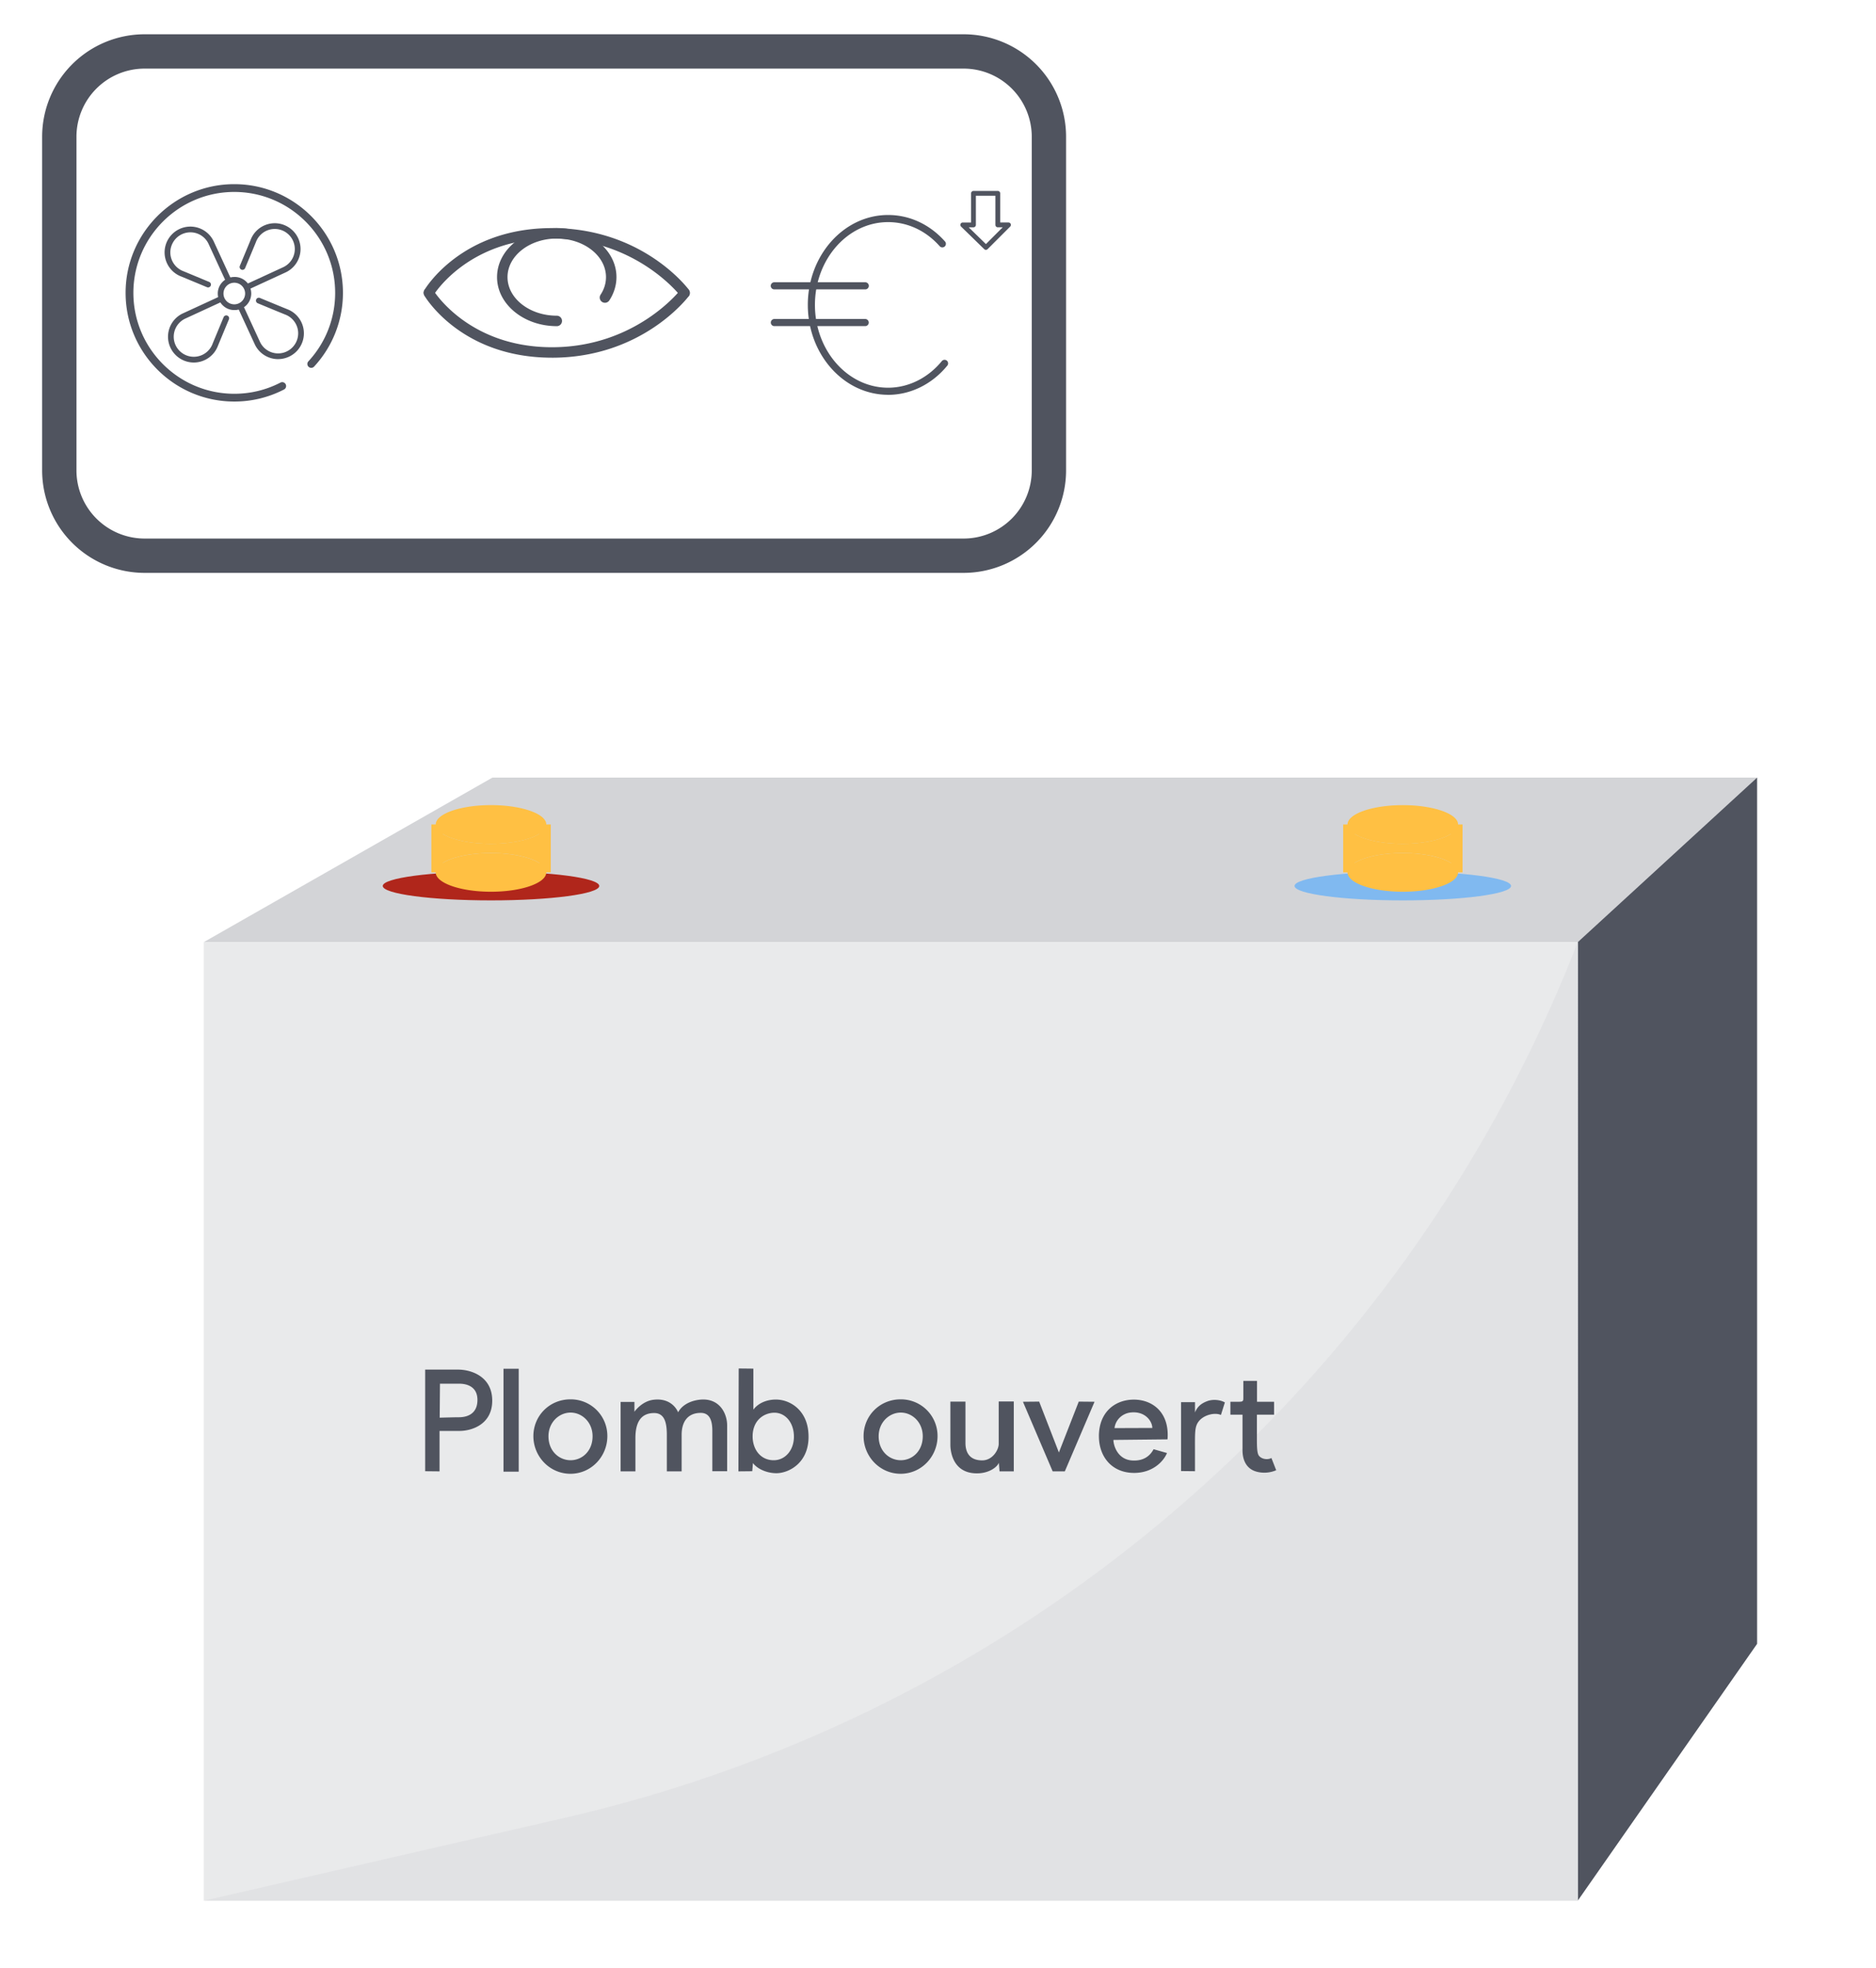 <svg width="164" height="172" fill="none" xmlns="http://www.w3.org/2000/svg"><path d="M137.926 82.343H17.811L43.05 67.96h110.556l-15.681 14.383Z" fill="#D3D4D7"/><path d="m153.606 143.672-15.68 22.45V82.343l15.68-14.383v75.712Z" fill="#50545F"/><path d="M137.926 82.343H17.811v83.777h120.115V82.343Z" fill="#E9EAEB"/><path d="M42.924 78.694c5.226 0 9.463-.565 9.463-1.261 0-.697-4.237-1.262-9.463-1.262-5.226 0-9.463.565-9.463 1.261 0 .697 4.237 1.262 9.463 1.262Z" fill="#B0261B"/><path d="M38.211 72.43a.668.668 0 0 1-.12-.371c0-.934 2.165-1.692 4.832-1.692 2.668 0 4.834.758 4.834 1.692 0 .12-.037.24-.107.354-.465.765-2.405 1.337-4.725 1.337s-4.228-.564-4.712-1.318l-.002-.002Zm9.437 3.462c.07.114.107.233.107.355 0 .932-2.164 1.691-4.834 1.691-2.67 0-4.831-.76-4.831-1.691a.66.66 0 0 1 .12-.372c.483-.755 2.41-1.32 4.712-1.32 2.301 0 4.26.574 4.724 1.339l.002-.002Z" fill="#FFC043"/><path d="M47.648 72.413v3.479c-.465-.765-2.405-1.339-4.725-1.339s-4.229.567-4.712 1.32V72.43c.483.756 2.41 1.318 4.712 1.318 2.302 0 4.26-.572 4.725-1.336v.001Z" fill="#FFC043"/><path d="M38.21 72.058v4.189m9.438-4.189v4.189" stroke="#FFC043" stroke-miterlimit="10"/><path d="M122.633 78.694c5.226 0 9.463-.565 9.463-1.261 0-.697-4.237-1.262-9.463-1.262-5.226 0-9.463.565-9.463 1.261 0 .697 4.237 1.262 9.463 1.262Z" fill="#80B9F0"/><path d="M127.357 72.413c-.465.765-2.404 1.337-4.725 1.337-2.32 0-4.228-.564-4.712-1.318a.668.668 0 0 1-.119-.371c0-.935 2.164-1.692 4.831-1.692 2.668 0 4.834.757 4.834 1.692 0 .12-.037.24-.107.354l-.002-.002Zm0 3.479c.07.114.107.233.107.355 0 .932-2.164 1.691-4.834 1.691-2.669 0-4.831-.76-4.831-1.691 0-.129.04-.254.119-.372.484-.755 2.411-1.32 4.712-1.32 2.302 0 4.26.574 4.725 1.339l.002-.002Z" fill="#FFC043"/><path d="M127.357 72.413v3.479c-.465-.765-2.405-1.338-4.725-1.338s-4.229.566-4.712 1.32V72.43c.483.756 2.41 1.318 4.712 1.318 2.302 0 4.26-.572 4.725-1.336v.001Z" fill="#FFC043"/><path d="M117.92 72.059v4.188m9.437-4.188v4.188" stroke="#FFC043" stroke-miterlimit="10"/><path opacity=".5" d="M17.81 166.122h120.116V82.345a124.946 124.946 0 0 1-88.502 76.521l-31.613 7.258v-.002Z" fill="#DADBDE"/><path d="M37.168 128.585v-8.881h2.883c1.132 0 2.98.592 2.98 2.71s-1.848 2.649-2.846 2.649h-1.761v3.535l-1.256-.013Zm1.269-4.68c.505-.013 1.33-.037 1.687-.037.543 0 1.614-.173 1.614-1.515 0-1.342-1.218-1.418-1.588-1.418h-1.688l-.024 2.97h-.002Zm6.91-4.275v8.992h-1.331v-8.992h1.33Zm4.521 2.673a3.196 3.196 0 0 1 3.227 3.216c0 1.774-1.405 3.289-3.227 3.289-1.822 0-3.24-1.515-3.24-3.289 0-1.774 1.405-3.216 3.24-3.216Zm.013 5.321c.998 0 1.922-.789 1.922-2.094 0-1.232-.925-2.07-1.922-2.07-.996 0-1.934.838-1.934 2.07 0 1.305.936 2.094 1.934 2.094Zm4.373-5.098h1.208v.862c.11-.16.726-.936 1.664-1.048 1.305-.16 1.934.579 2.156 1.096.27-.517.886-.973 1.835-1.096 1.785-.222 2.45 1.208 2.45 2.241v4.004h-1.294v-3.509c0-.763-.147-1.589-1.009-1.589-1.182 0-1.675.826-1.675 1.91v3.203h-1.294v-3.166c0-.985-.147-1.934-1.109-1.934-1.158 0-1.638.813-1.638 2.181v2.919h-1.294v-6.074Zm11.604.676c.493-.652 1.342-.925 2.144-.875 1.145.074 2.45.936 2.65 2.71.306 2.773-1.725 3.782-2.897 3.719-.812-.036-1.577-.406-1.934-.886l-.06.715-1.208.013.024-8.992 1.281.013v3.585-.002Zm1.712 4.422c1.072.037 1.835-.886 1.835-2.057 0-1.282-.8-2.144-1.787-2.094-.923.049-1.824.726-1.824 2.07 0 1.108.665 2.044 1.774 2.081h.002Zm11.164-5.321a3.196 3.196 0 0 1 3.226 3.216c0 1.774-1.404 3.289-3.226 3.289s-3.24-1.515-3.24-3.289c0-1.774 1.405-3.216 3.24-3.216Zm.013 5.321c.998 0 1.92-.789 1.92-2.094 0-1.232-.924-2.07-1.92-2.07-.997 0-1.935.838-1.935 2.07 0 1.305.936 2.094 1.934 2.094Zm8.573.222c-.136.357-.826.925-1.921.925-2.118 0-2.317-1.947-2.317-2.489V122.5H84.4v3.622c0 .652.234 1.515 1.465 1.515.912 0 1.442-.925 1.442-1.442v-3.708h1.318v6.109H87.38l-.06-.752v.002Zm4.705.752-2.6-6.085 1.418-.013 1.725 4.447 1.737-4.447 1.38.013-2.6 6.085h-1.06Zm4.041-3.068c0-2.118 1.418-3.203 3.056-3.203 1.638 0 3.129 1.122 2.943 3.473l-4.73.05c0 .48.37 1.748 1.688 1.798 1.022.049 1.551-.469 1.824-.986l1.171.333c-.309.752-1.269 1.738-2.87 1.738-1.971 0-3.08-1.442-3.08-3.203h-.002Zm4.668-.726c0-.58-.616-1.479-1.86-1.355-.789.073-1.368.678-1.442 1.367l3.302-.012Zm2.514 3.769v-6.023h1.219v.899c.197-.48.493-.776 1.096-.999.443-.16 1.095-.123 1.515.124l-.346 1.095c-.493-.233-1.418-.037-1.885.493-.419.48-.382.973-.382 2.574v1.848l-1.219-.013.002.002Zm8.315-.074a2.62 2.62 0 0 1-1.625.147c-1.085-.246-1.318-1.195-1.318-1.897v-3.104h-1.059v-1.132h.763c.345 0 .369-.074.369-.346v-1.478h1.195v1.824h1.491v1.132h-1.502v2.082c0 .849.024 1.331.197 1.527.283.32.812.333 1.072.173l.419 1.072h-.002ZM21.615 25.33a.251.251 0 0 1-.105-.479l3.285-1.515a1.75 1.75 0 0 0 .912-2.04 1.753 1.753 0 0 0-3.328-.153c-.021.06-.306.744-.95 2.287a.252.252 0 0 1-.327.136.252.252 0 0 1-.136-.327c.226-.543.914-2.192.943-2.273a2.262 2.262 0 0 1 1.506-1.373 2.24 2.24 0 0 1 1.713.21 2.253 2.253 0 0 1-.118 3.986l-3.29 1.516a.235.235 0 0 1-.105.024Zm-4.672 6.355a2.258 2.258 0 0 1-2.173-1.651 2.251 2.251 0 0 1 1.18-2.627l2.517-1.16.7-.324a.251.251 0 0 1 .21.456l-.7.323-2.512 1.159a1.75 1.75 0 0 0-.913 2.04 1.755 1.755 0 0 0 3.33.151c.021-.06.312-.757.966-2.331a.252.252 0 0 1 .328-.136c.128.053.187.2.136.327-.23.552-.93 2.234-.962 2.317a2.262 2.262 0 0 1-2.109 1.456h.002Zm7.369-.296c-.844 0-1.64-.476-2.024-1.263l-1.499-3.249a.25.25 0 0 1 .123-.333.25.25 0 0 1 .333.123l1.497 3.244a1.75 1.75 0 0 0 2.04.912 1.757 1.757 0 0 0 1.221-2.159 1.765 1.765 0 0 0-1.068-1.171c-.084-.031-1.383-.564-2.405-.99a.252.252 0 0 1-.136-.326.252.252 0 0 1 .328-.136c1.044.433 2.32.957 2.39.983a2.255 2.255 0 0 1-.798 4.363l-.002.002Zm-6.12-6.268a.246.246 0 0 1-.095-.018 470.416 470.416 0 0 0-2.249-.934 2.255 2.255 0 1 1 2.822-3.1l1.523 3.302a.25.25 0 0 1-.456.21l-1.52-3.297a1.751 1.751 0 0 0-3.098-.086c-.23.408-.29.88-.164 1.331.149.535.548.973 1.068 1.171.08.03 1.274.528 2.263.94a.25.25 0 0 1 .136.327.253.253 0 0 1-.231.154h.002Z" fill="#50545F"/><path d="M20.482 27.1c-.348 0-.695-.124-.97-.376a1.433 1.433 0 0 1-.473-1 1.448 1.448 0 0 1 1.375-1.515 1.447 1.447 0 1 1 .068 2.89Zm0-2.389a.935.935 0 0 0-.699.31.943.943 0 0 0 .064 1.335.947.947 0 0 0 1.58-.746.943.943 0 0 0-.943-.899h-.002Z" fill="#50545F"/><path d="M20.48 35.095c-5.238 0-9.5-4.261-9.5-9.5 0-5.237 4.262-9.499 9.5-9.499s9.5 4.262 9.5 9.5a9.467 9.467 0 0 1-2.536 6.46.34.34 0 0 1-.498-.461 8.785 8.785 0 0 0 2.353-6c0-4.862-3.956-8.819-8.819-8.819-4.863 0-8.82 3.957-8.82 8.82s3.957 8.819 8.82 8.819a8.724 8.724 0 0 0 4.024-.97.34.34 0 1 1 .311.604 9.398 9.398 0 0 1-4.335 1.046Zm57.157-.59c-3.868 0-7.018-3.524-7.018-7.858 0-4.333 3.148-7.857 7.018-7.857 1.88 0 3.647.821 4.975 2.314a.311.311 0 1 1-.465.414c-1.207-1.359-2.808-2.105-4.51-2.105-3.526 0-6.395 3.245-6.395 7.236 0 3.992 2.868 7.237 6.395 7.237 1.776 0 3.487-.848 4.695-2.324a.312.312 0 0 1 .438-.044.312.312 0 0 1 .044.437c-1.326 1.624-3.214 2.554-5.177 2.554v-.004Z" fill="#50545F"/><path d="M75.659 25.292h-7.987a.311.311 0 0 1 0-.621h7.987a.311.311 0 0 1 0 .621Zm0 3.211h-7.987a.312.312 0 0 1 0-.622h7.987a.312.312 0 0 1 0 .622Zm10.533-6.665a.217.217 0 0 1-.147-.059l-2.026-1.973a.21.21 0 0 1 .147-.36h.726v-2.548a.21.21 0 0 1 .21-.21h2.125a.21.21 0 0 1 .21.21v2.548h.726a.209.209 0 0 1 .147.357l-1.973 1.972a.208.208 0 0 1-.149.061l.004.002Zm-1.51-1.973 1.508 1.467 1.467-1.467h-.43a.21.21 0 0 1-.21-.21v-2.548h-1.706v2.549a.21.21 0 0 1-.21.21h-.419Zm-24.83 6.185a.461.461 0 0 1-.366-.18c-.038-.052-3.884-5.021-11.237-5.021-7.352 0-10.34 4.929-10.369 4.978a.458.458 0 0 1-.787-.465c.13-.22 3.298-5.427 11.154-5.427s11.804 5.166 11.97 5.385a.457.457 0 0 1-.365.732v-.002Z" fill="#50545F"/><path d="M48.25 31.262c-7.858 0-11.024-5.207-11.155-5.43a.456.456 0 1 1 .787-.464c.03.05 3.054 4.98 10.37 4.98 7.315 0 11.2-4.971 11.236-5.02a.457.457 0 0 1 .73.549c-.165.219-4.144 5.387-11.969 5.387v-.002Z" fill="#50545F"/><path d="M48.67 28.506c-2.877 0-5.219-1.923-5.219-4.287 0-2.365 2.342-4.288 5.22-4.288 2.877 0 5.22 1.923 5.22 4.288 0 .71-.216 1.412-.62 2.031a.457.457 0 1 1-.765-.5c.312-.476.47-.99.47-1.53 0-1.858-1.93-3.371-4.303-3.371-2.374 0-4.306 1.513-4.306 3.372 0 1.858 1.932 3.371 4.306 3.371a.458.458 0 0 1 0 .916l-.002-.002Z" fill="#50545F"/><path d="M5.184 11.956v29.153a7.46 7.46 0 0 0 7.46 7.46h71.592a7.46 7.46 0 0 0 7.46-7.46V11.956a7.46 7.46 0 0 0-7.46-7.46H12.644a7.46 7.46 0 0 0-7.46 7.46Z" stroke="#50545F" stroke-width="3" stroke-miterlimit="10"/></svg>